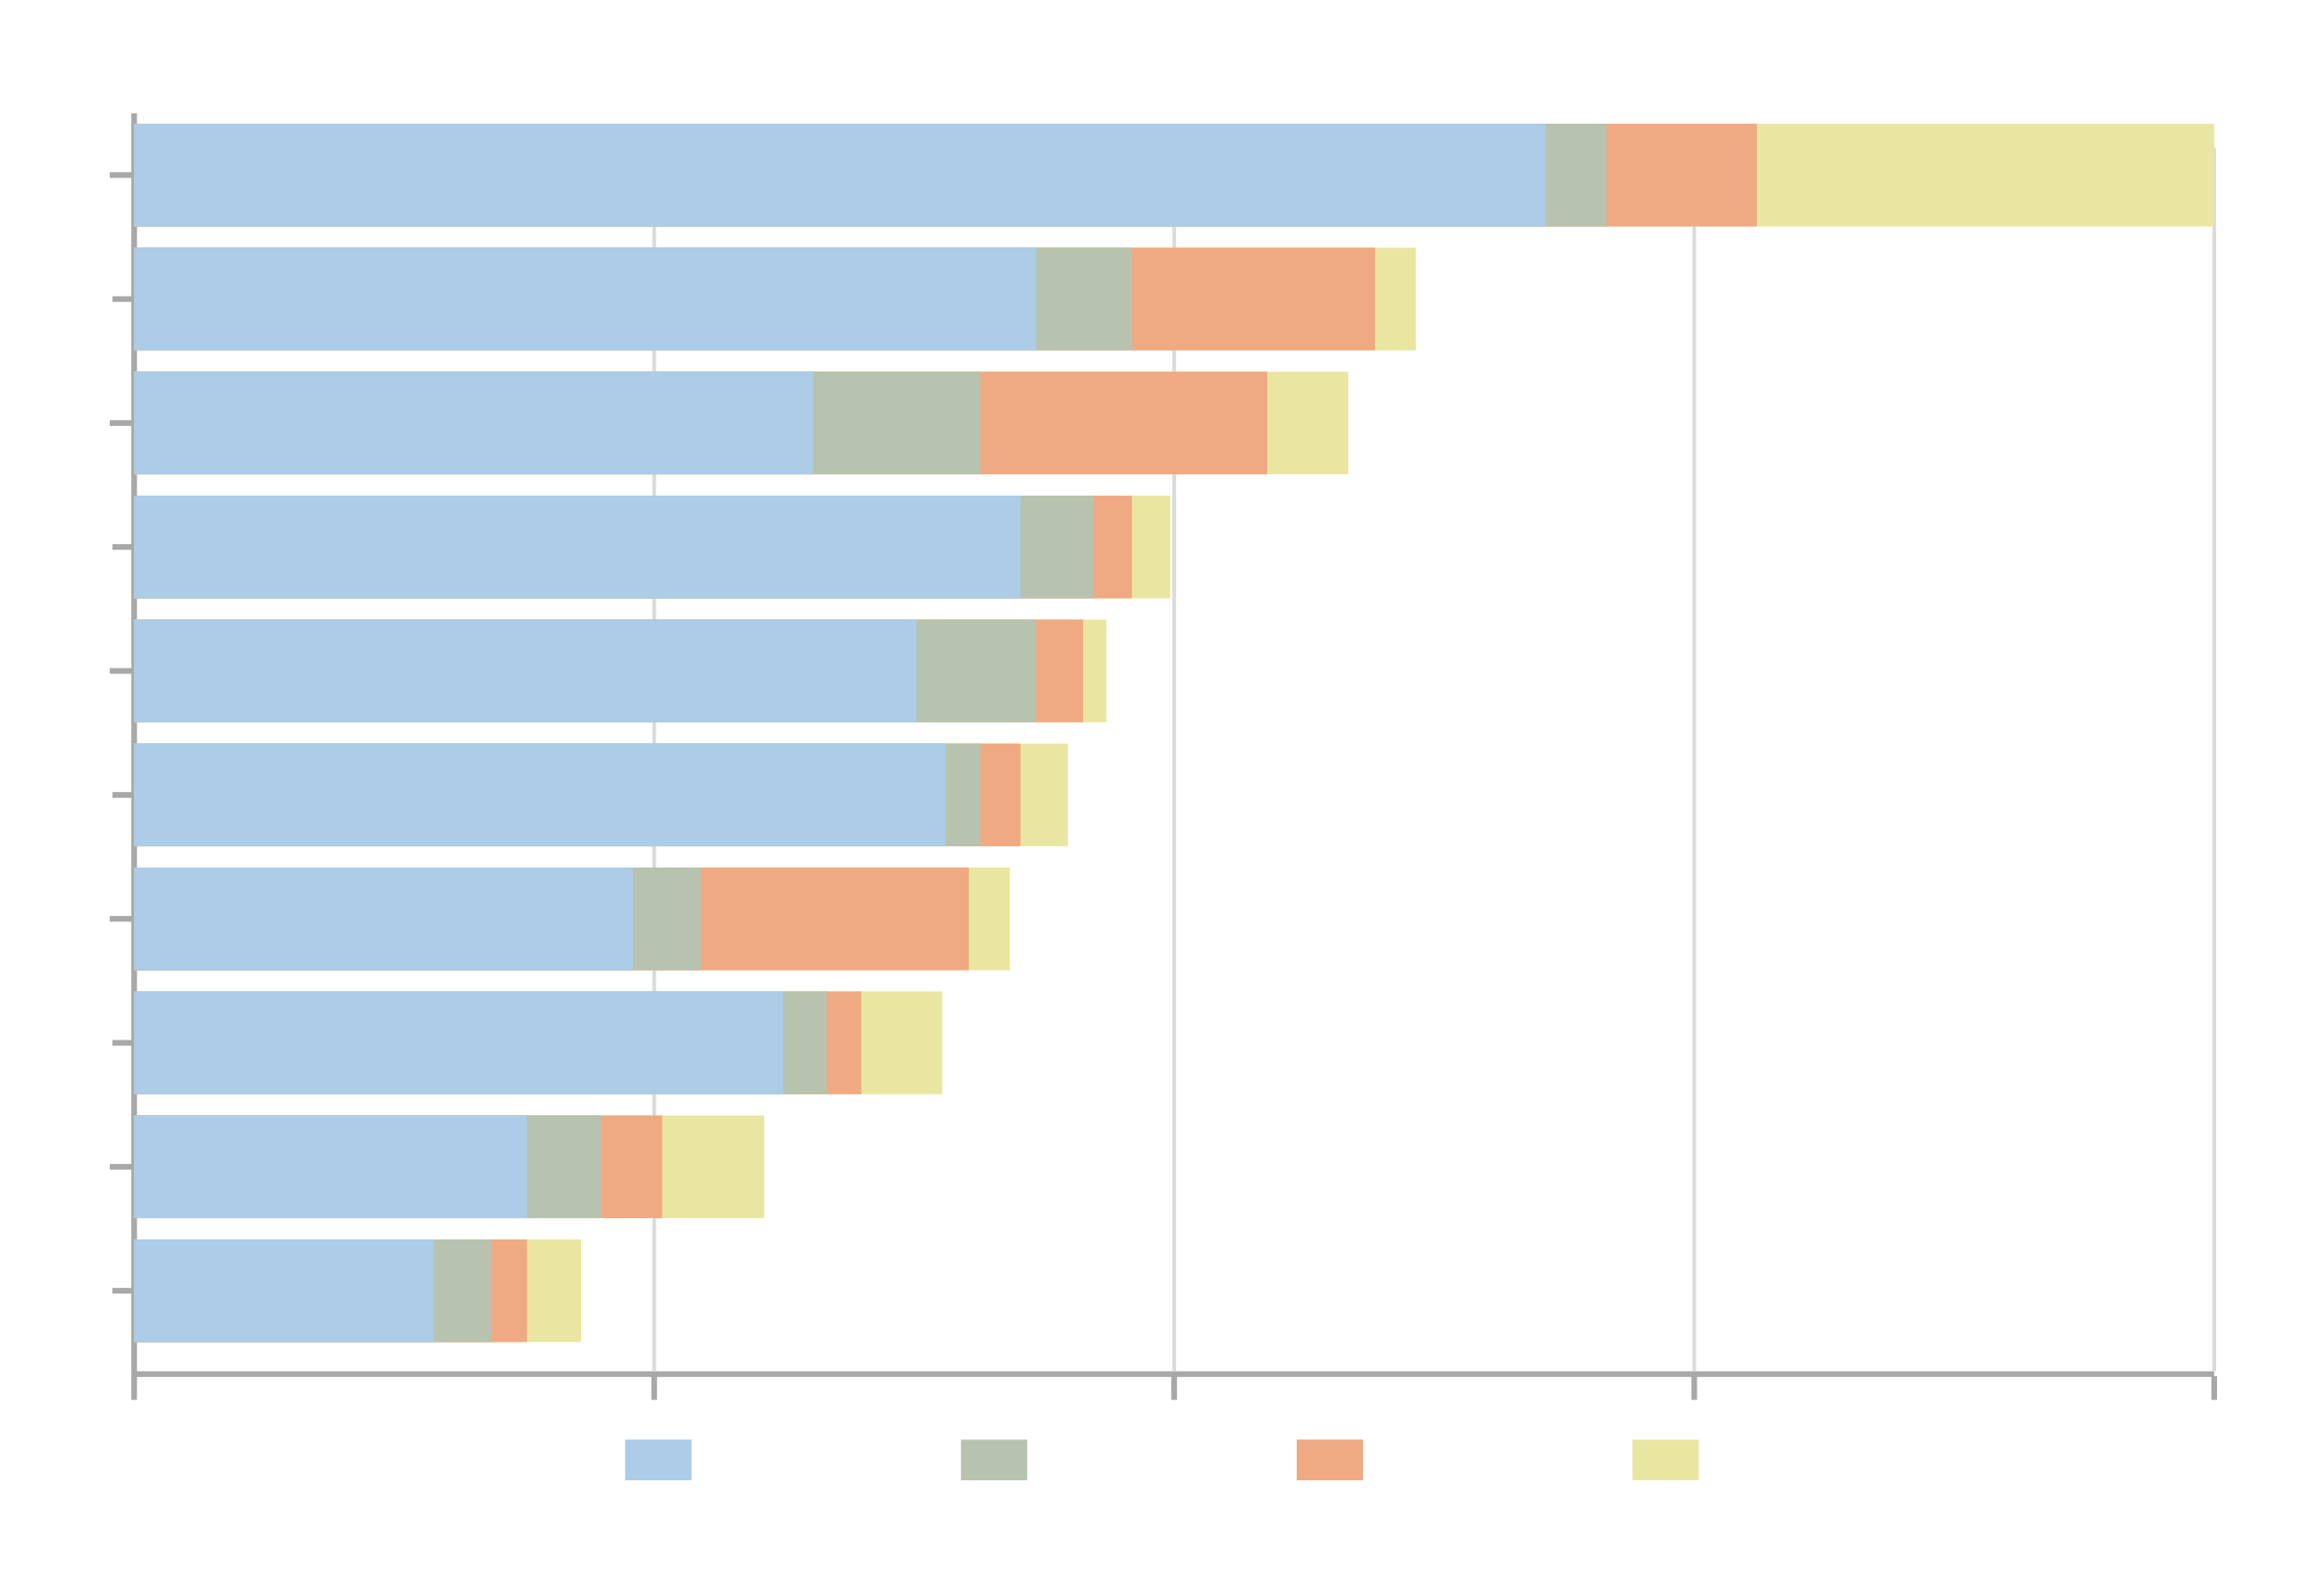 <svg id="Layer_2" data-name="Layer 2" xmlns="http://www.w3.org/2000/svg" viewBox="0 0 614 420"><defs><style>.cls-1,.cls-2{fill:none;stroke-miterlimit:10;}.cls-1{stroke:#a8a8a8;stroke-width:1.5px;}.cls-2{stroke:#dbdbdb;}.cls-3{fill:#e9e6a1;}.cls-4{fill:#efaa83;}.cls-5{fill:#b8c3af;}.cls-6{fill:#accce7;}</style></defs><title>Charts Gallery</title><line class="cls-1" x1="35.44" y1="29.91" x2="35.44" y2="369.76"/><line class="cls-1" x1="29" y1="46.24" x2="35.44" y2="46.24"/><line class="cls-1" x1="29" y1="177.22" x2="35.44" y2="177.22"/><line class="cls-1" x1="585" y1="362.95" x2="35.44" y2="362.95"/><line class="cls-1" x1="172.83" y1="369.76" x2="172.83" y2="363.5"/><line class="cls-1" x1="310.22" y1="369.76" x2="310.22" y2="363.5"/><line class="cls-1" x1="447.61" y1="369.76" x2="447.61" y2="363.5"/><line class="cls-1" x1="585" y1="369.76" x2="585" y2="363.5"/><line class="cls-2" x1="172.83" y1="362.24" x2="172.83" y2="39.13"/><line class="cls-2" x1="310.22" y1="362.24" x2="310.22" y2="39.13"/><line class="cls-2" x1="447.61" y1="362.24" x2="447.61" y2="39.13"/><line class="cls-2" x1="585" y1="362.24" x2="585" y2="39.13"/><line class="cls-1" x1="29" y1="111.73" x2="35.44" y2="111.73"/><line class="cls-1" x1="29" y1="242.7" x2="35.44" y2="242.7"/><line class="cls-1" x1="29" y1="308.19" x2="35.44" y2="308.19"/><line class="cls-1" x1="29.7" y1="78.99" x2="36.14" y2="78.99"/><line class="cls-1" x1="29.7" y1="209.96" x2="36.14" y2="209.96"/><line class="cls-1" x1="29.7" y1="144.47" x2="36.14" y2="144.47"/><line class="cls-1" x1="29.7" y1="275.45" x2="36.14" y2="275.45"/><line class="cls-1" x1="29.7" y1="340.94" x2="36.14" y2="340.94"/><rect class="cls-3" x="35.44" y="32.69" width="549.56" height="27.12"/><rect class="cls-3" x="35.44" y="65.43" width="338.62" height="27.12"/><rect class="cls-3" x="35.44" y="98.17" width="320.76" height="27.12"/><rect class="cls-3" x="35.44" y="130.92" width="273.73" height="27.12"/><rect class="cls-3" x="35.44" y="163.66" width="256.86" height="27.12"/><rect class="cls-3" x="35.44" y="196.4" width="246.71" height="27.12"/><rect class="cls-3" x="35.44" y="229.15" width="231.36" height="27.12"/><rect class="cls-3" x="35.44" y="261.89" width="213.5" height="27.12"/><rect class="cls-3" x="35.44" y="294.63" width="166.47" height="27.12"/><rect class="cls-3" x="35.44" y="327.38" width="118.06" height="27.12"/><rect class="cls-4" x="35.44" y="32.69" width="428.71" height="27.12"/><rect class="cls-4" x="35.44" y="65.43" width="327.81" height="27.12"/><rect class="cls-4" x="35.44" y="98.17" width="299.36" height="27.12"/><rect class="cls-4" x="35.44" y="130.92" width="263.61" height="27.12"/><rect class="cls-4" x="35.44" y="163.66" width="250.73" height="27.12"/><rect class="cls-4" x="35.44" y="196.4" width="234.17" height="27.12"/><rect class="cls-4" x="35.44" y="229.15" width="220.55" height="27.12"/><rect class="cls-4" x="35.44" y="261.89" width="192.1" height="27.12"/><rect class="cls-4" x="35.44" y="294.63" width="139.52" height="27.12"/><rect class="cls-4" x="35.44" y="327.38" width="103.77" height="27.12"/><rect class="cls-5" x="35.44" y="32.69" width="389" height="27.12"/><rect class="cls-5" x="35.44" y="65.43" width="263.61" height="27.12"/><rect class="cls-5" x="35.44" y="98.17" width="223.55" height="27.12"/><rect class="cls-5" x="35.44" y="130.92" width="253.34" height="27.12"/><rect class="cls-5" x="35.44" y="163.66" width="238.27" height="27.12"/><rect class="cls-5" x="35.44" y="196.4" width="223.55" height="27.12"/><rect class="cls-5" x="35.44" y="229.15" width="149.68" height="27.12"/><rect class="cls-5" x="35.44" y="261.89" width="183.02" height="27.12"/><rect class="cls-5" x="35.44" y="294.63" width="123.35" height="27.12"/><rect class="cls-5" x="35.44" y="327.38" width="94.25" height="27.12"/><rect class="cls-6" x="35.44" y="32.69" width="372.87" height="27.12"/><rect class="cls-6" x="35.44" y="65.43" width="238.27" height="27.12"/><rect class="cls-6" x="35.44" y="98.17" width="179.38" height="27.12"/><rect class="cls-6" x="35.44" y="130.92" width="234.17" height="27.12"/><rect class="cls-6" x="35.44" y="163.66" width="206.72" height="27.12"/><rect class="cls-6" x="35.44" y="196.4" width="214.35" height="27.12"/><rect class="cls-6" x="35.44" y="229.15" width="131.8" height="27.12"/><rect class="cls-6" x="35.44" y="261.89" width="171.47" height="27.12"/><rect class="cls-6" x="35.44" y="294.63" width="103.77" height="27.12"/><rect class="cls-6" x="35.44" y="327.38" width="79.17" height="27.12"/><rect class="cls-6" x="165.17" y="380.26" width="17.53" height="10.74"/><rect class="cls-5" x="253.88" y="380.26" width="17.53" height="10.74"/><rect class="cls-4" x="342.59" y="380.26" width="17.53" height="10.74"/><rect class="cls-3" x="431.31" y="380.26" width="17.53" height="10.74"/></svg>